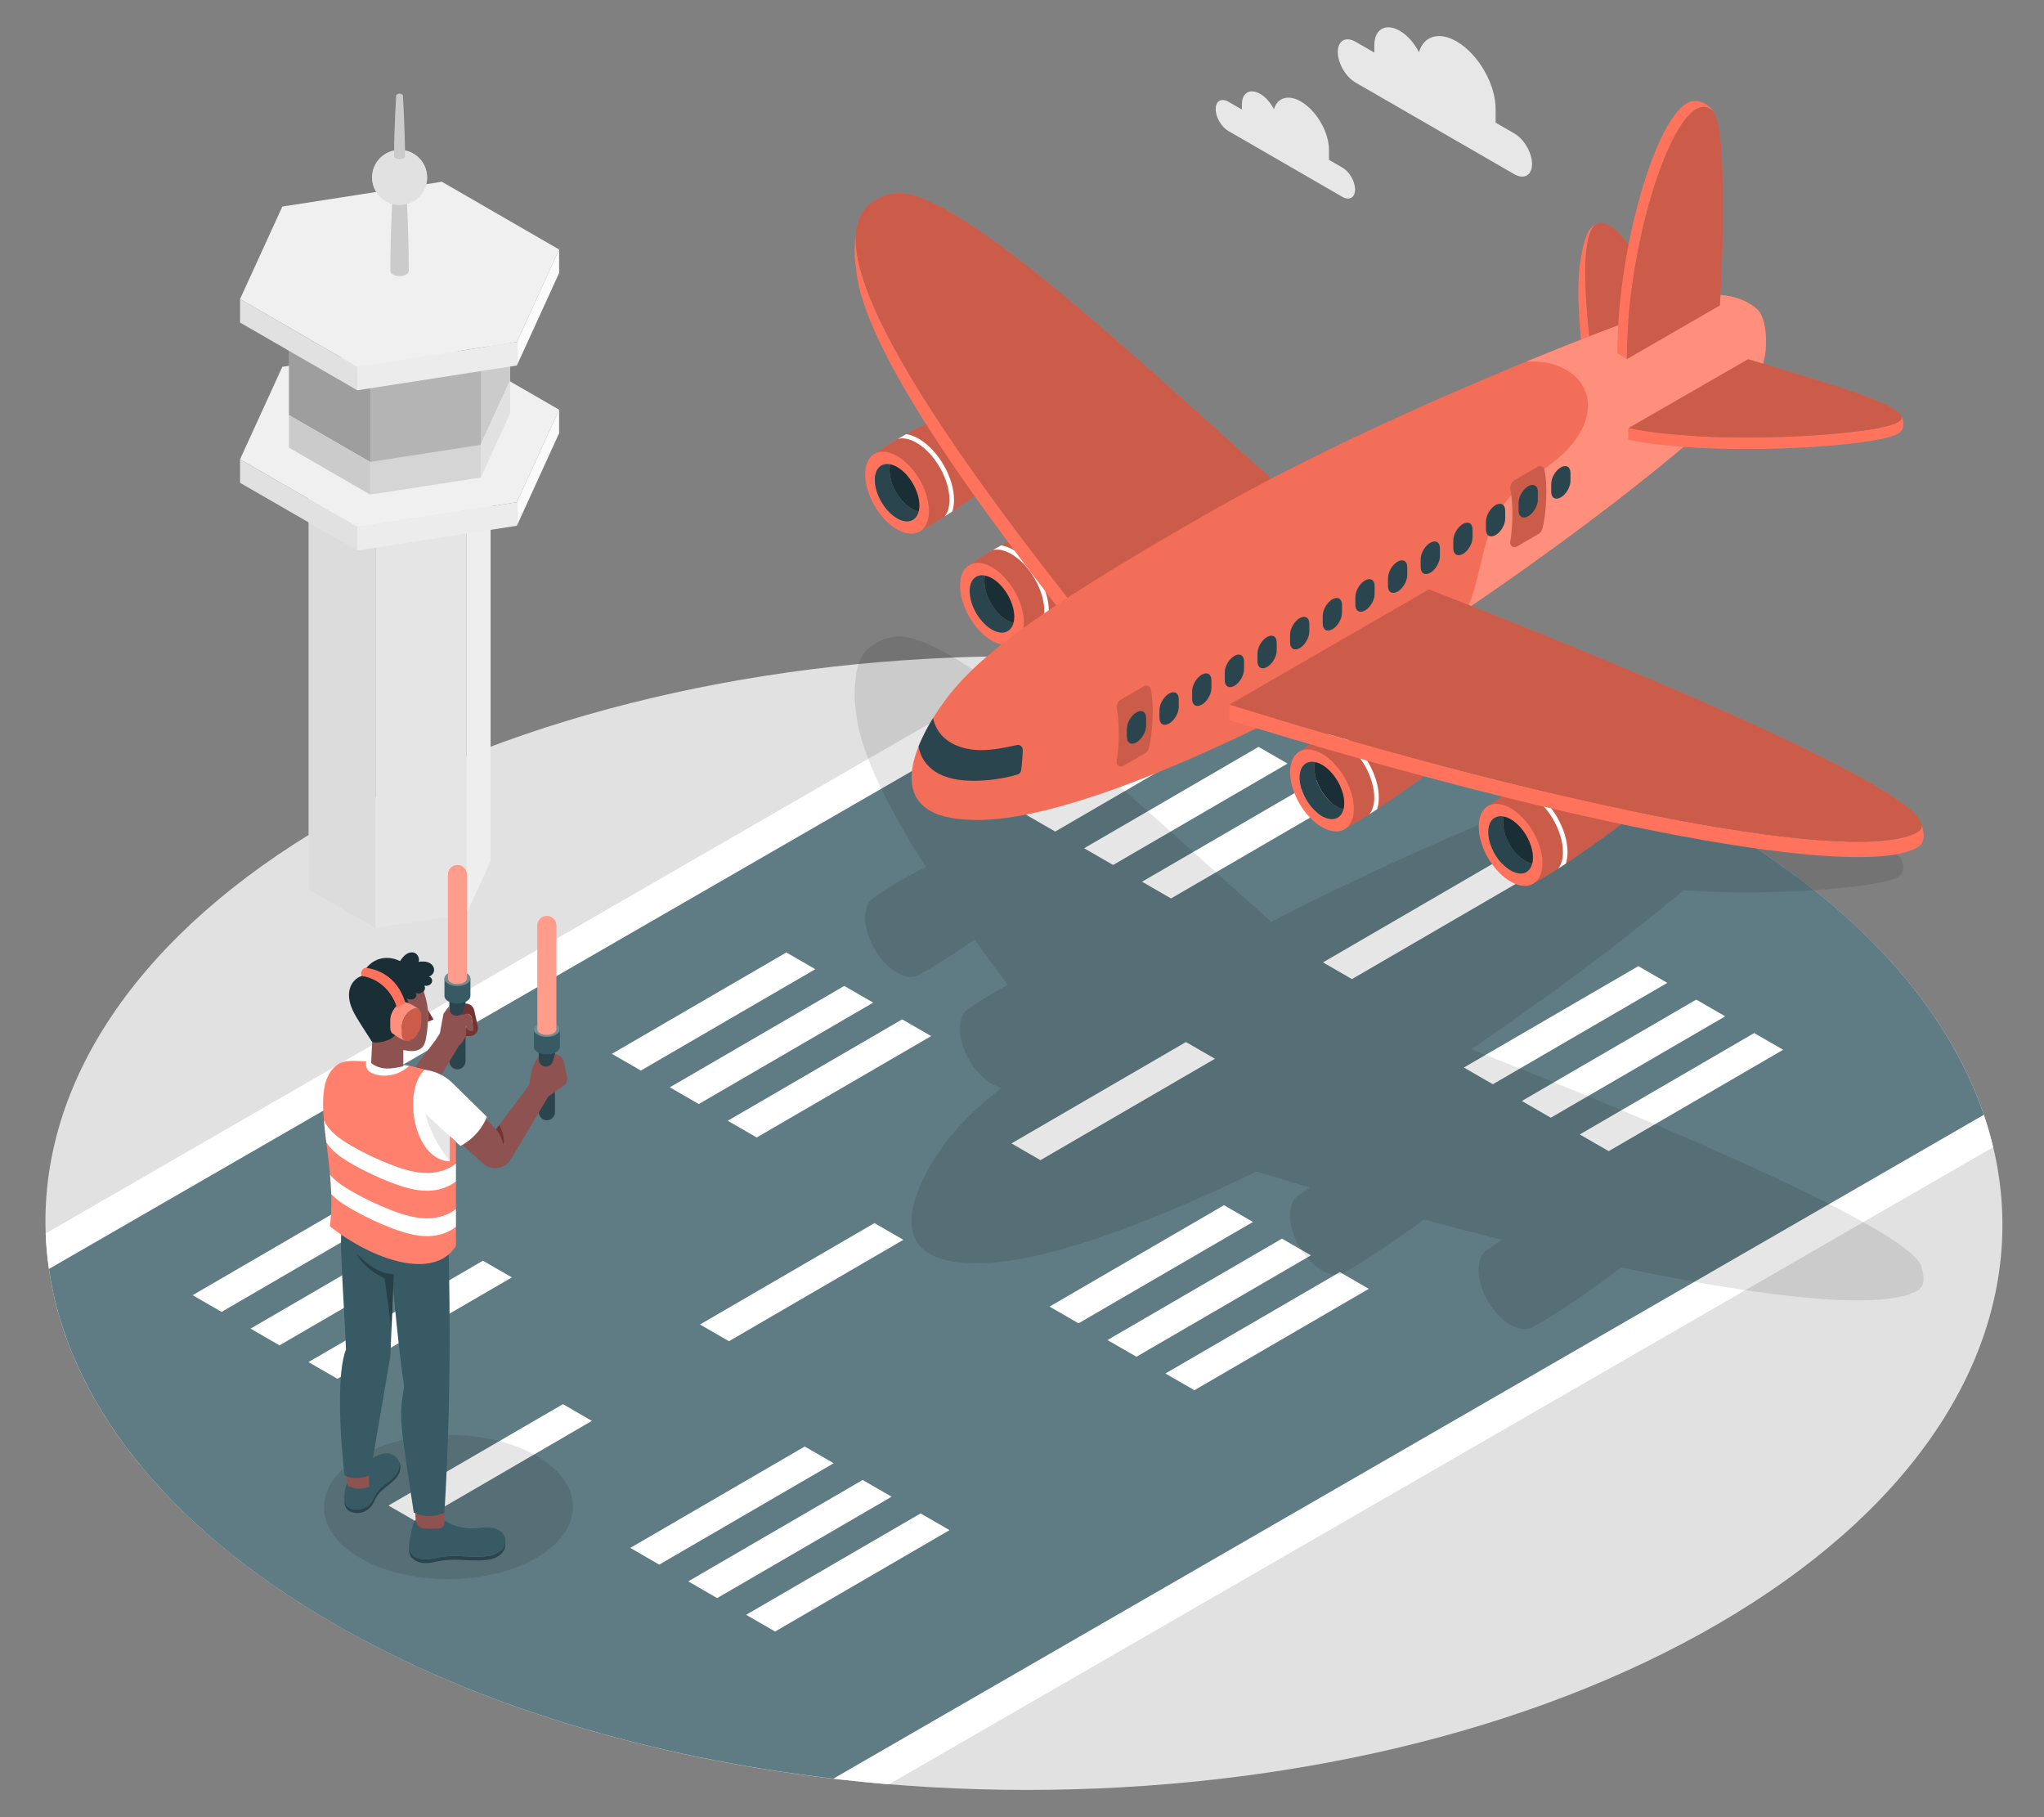 <?xml version="1.0" encoding="UTF-8"?>
<svg id="Layer_2" data-name="Layer 2" xmlns="http://www.w3.org/2000/svg" viewBox="0 0 540 480">
  <rect x="0" y="0" width="540" height="480" fill="#808080" stroke="none"/>
  <defs>
    <style>
      .cls-1 {
        fill: #ff735d;
      }

      .cls-1, .cls-2, .cls-3, .cls-4, .cls-5, .cls-6, .cls-7, .cls-8, .cls-9, .cls-10, .cls-11, .cls-12, .cls-13, .cls-14, .cls-15, .cls-16, .cls-17, .cls-18, .cls-19, .cls-20, .cls-21 {
        stroke-width: 0px;
      }

      .cls-2 {
        fill: #375a64;
      }

      .cls-3 {
        fill: #e1e1e1;
      }

      .cls-4 {
        fill: #ececec;
      }

      .cls-5, .cls-22 {
        opacity: .05;
      }

      .cls-7 {
        fill: #2b454e;
      }

      .cls-8, .cls-21 {
        opacity: .3;
      }

      .cls-9 {
        fill: #f0f0f0;
      }

      .cls-10 {
        fill: none;
      }

      .cls-11, .cls-19 {
        opacity: .2;
      }

      .cls-12 {
        fill: #1a2e35;
      }

      .cls-13 {
        fill: #8e5251;
      }

      .cls-14 {
        fill: #e7e7e7;
      }

      .cls-15, .cls-18, .cls-19, .cls-21 {
        fill: #fff;
      }

      .cls-16 {
        fill: #fafafa;
      }

      .cls-17 {
        fill: #753433;
      }

      .cls-18, .cls-20 {
        opacity: .1;
      }
    </style>
  </defs>
  <g id="Layer_2-2" data-name="Layer 2">
    <g>
      <g>
        <g>
          <path class="cls-3" d="m452.69,217.19c-101.28-58.47-264.94-58.47-365.56,0-100.63,58.48-100.09,153.28,1.19,211.75,101.28,58.48,264.95,58.48,365.58,0,100.62-58.47,100.09-153.28-1.2-211.75Z"/>
          <g>
            <path class="cls-15" d="m276.31,173.38L12.07,325.82c.12,3.13.42,6.25.87,9.37l279.54-161.27c-5.38-.27-10.78-.46-16.18-.54Z"/>
            <path class="cls-15" d="m220.16,469.82c4.88.57,9.77,1.08,14.69,1.49l291.7-168.28c-.68-2.86-1.5-5.7-2.47-8.54l-303.93,175.34Z"/>
            <path class="cls-2" d="m452.69,217.19c-44.81-25.87-101.83-40.28-160.2-43.26L12.94,335.19c4.96,34.18,30.08,67.6,75.37,93.74,37.51,21.66,83.59,35.26,131.85,40.88l303.93-175.34c-9.62-28.32-33.41-55.36-71.4-77.29Z"/>
          </g>
          <path class="cls-19" d="m452.69,217.19c-48.94-28.26-112.45-42.86-176.38-43.8L12.07,325.82c1.39,37.4,26.81,74.58,76.23,103.12,41.31,23.85,92.99,37.97,146.54,42.36l291.7-168.28c-7.46-31.39-32.08-61.7-73.87-85.83Z"/>
          <g>
            <polygon class="cls-15" points="324.85 192.86 278.77 219.65 271.11 215.23 317.2 188.45 324.85 192.86"/>
            <polygon class="cls-15" points="340.15 201.7 294.07 228.48 286.42 224.06 332.5 197.28 340.15 201.7"/>
            <polygon class="cls-15" points="355.46 210.54 309.37 237.32 301.72 232.9 347.81 206.12 355.46 210.54"/>
            <polygon class="cls-15" points="455.78 268.46 409.7 295.24 402.05 290.82 448.13 264.04 455.78 268.46"/>
            <polygon class="cls-15" points="471.09 277.29 425 304.07 417.35 299.66 463.43 272.88 471.09 277.29"/>
            <polygon class="cls-15" points="440.48 259.62 394.39 286.4 386.74 281.98 432.83 255.2 440.48 259.62"/>
          </g>
          <g>
            <polygon class="cls-15" points="215.39 256.01 169.3 282.79 161.65 278.37 207.74 251.59 215.39 256.01"/>
            <polygon class="cls-15" points="230.69 264.84 184.61 291.63 176.96 287.21 223.04 260.43 230.69 264.84"/>
            <polygon class="cls-15" points="246 273.68 199.91 300.46 192.26 296.04 238.34 269.26 246 273.68"/>
            <polygon class="cls-15" points="346.32 331.6 300.24 358.38 292.58 353.97 338.67 327.18 346.32 331.6"/>
            <polygon class="cls-15" points="361.62 340.44 315.54 367.22 307.89 362.8 353.97 336.02 361.62 340.44"/>
            <polygon class="cls-15" points="331.02 322.77 284.93 349.55 277.28 345.13 323.36 318.35 331.02 322.77"/>
          </g>
          <g>
            <polygon class="cls-15" points="104.62 319.75 58.54 346.53 50.88 342.12 96.97 315.33 104.62 319.75"/>
            <polygon class="cls-15" points="119.93 328.59 73.84 355.37 66.19 350.95 112.27 324.17 119.93 328.59"/>
            <polygon class="cls-15" points="135.23 337.42 89.14 364.2 81.49 359.79 127.58 333.01 135.23 337.42"/>
            <polygon class="cls-15" points="235.55 395.35 189.47 422.13 181.82 417.71 227.9 390.93 235.55 395.35"/>
            <polygon class="cls-15" points="250.86 404.18 204.77 430.96 197.12 426.54 243.21 399.76 250.86 404.18"/>
            <polygon class="cls-15" points="220.25 386.51 174.16 413.29 166.51 408.87 212.6 382.09 220.25 386.51"/>
          </g>
          <g>
            <polygon class="cls-15" points="403.26 231.84 357.17 258.62 349.52 254.21 395.61 227.43 399.43 229.63 403.26 231.84"/>
            <polygon class="cls-15" points="320.97 279.67 274.87 306.45 267.22 302.03 313.31 275.25 317.14 277.46 320.97 279.67"/>
            <polygon class="cls-15" points="238.66 327.49 192.58 354.28 184.93 349.86 231.01 323.08 234.84 325.29 238.66 327.49"/>
            <polygon class="cls-15" points="156.37 375.32 110.29 402.1 102.63 397.68 148.72 370.9 152.54 373.11 156.37 375.32"/>
          </g>
        </g>
        <path class="cls-20" d="m95.3,384.6c-12.88,7.44-12.95,19.5-.15,26.94,12.8,7.44,33.62,7.44,46.5,0,12.88-7.44,12.95-19.5.15-26.94-12.8-7.44-33.62-7.44-46.5,0Z"/>
        <path class="cls-20" d="m507.64,334.67h0c-2.84-10.91-87.95-45.32-118.98-57.54.52-.35,1.04-.71,1.57-1.06.04-.03.08-.06.12-.08,1.7-1.16,3.44-2.36,5.21-3.59.07-.05.14-.1.21-.14,1.75-1.22,3.52-2.46,5.32-3.73.08-.05.15-.11.23-.16,1.78-1.26,3.58-2.54,5.39-3.84.1-.07.2-.14.29-.21,1.79-1.29,3.6-2.6,5.4-3.92.11-.08.21-.16.32-.23.9-.66,1.8-1.32,2.69-1.98.05-.04.1-.08.15-.11.85-.63,1.69-1.26,2.54-1.89.11-.08.22-.16.33-.25.88-.66,1.75-1.31,2.63-1.97.1-.08.2-.15.3-.23.82-.62,1.63-1.23,2.44-1.85.09-.07.18-.14.27-.21.86-.65,1.71-1.3,2.55-1.96.14-.11.27-.21.41-.32.8-.61,1.59-1.23,2.37-1.84.06-.05.13-.1.19-.15.83-.65,1.65-1.29,2.47-1.93.16-.12.31-.24.46-.37.78-.62,1.56-1.24,2.33-1.85.03-.03.07-.06.1-.08.79-.63,1.58-1.27,2.36-1.89.16-.13.32-.26.48-.39,1.55-1.25,3.06-2.5,4.54-3.72.16-.13.32-.27.48-.4.66-.55,1.31-1.09,1.94-1.63,22.13,1.61,51.15-.51,56.56-3.42.31-.17.52-.34.69-.52h.01c1.02-.99,1.2-2.56.15-4.46,0,0,0,0,0-.01,0,0,0,0,0,0h0c-2.16-3.58-20.71-8.84-36.39-13.57,1.49-4.81.8-12.03-1.35-14.18-2.01-2.01-5.63-3.67-9.89-3.96-6.31,1.21-12.29,3.53-15.9,1.51-3.34-1.87-4.36-7.72-8.4-14.86-2.88-3.72-5.76-6.24-7.98-5.62-2.74.74-3.84,4.31-4.69,9.74h0c-.99,5.3-.57,13.76.1,21.01-4.52,1.77-9.36,3.72-14.44,5.8,0,0,0,0,0,0-20.64,8.48-45.13,19.33-67.37,30.92-37.26-33.25-85.14-78.47-100.08-75.28-5.25,1.12-8.23,3.95-9.27,8.21v-.02c-.02.05-.02.1-.03.16-.12.51-.22,1.03-.28,1.57-.73,4.6-.35,8.07.03,10.52,0,0,0,.01,0,.02,1.07,9.74,7.82,23.67,18.39,40.35-2.54,1.25-5.04,2.57-7.38,3.93-.01,0-.03.02-.04.02,0,0,0,0,0,0-2.2,1.28-4.26,2.59-6.09,3.91h0c-1.56.86-2.53,2.74-2.54,5.44-.02,5.34,3.74,11.85,8.39,14.54,2.63,1.52,4.98,1.48,6.53.21h0c2.51-1.38,5.25-3.07,8.07-4.92,0,0,0,0,.01,0,0,0,0,0,0,0,1.95-1.29,3.94-2.65,5.91-4.04,2.78,3.92,5.7,7.94,8.76,12.05-1.35.71-2.67,1.44-3.95,2.18-.01,0-.03.02-.04.02,0,0,0,0,0,0-2.2,1.28-4.26,2.59-6.09,3.91h0c-1.56.86-2.53,2.74-2.54,5.44-.02,5.34,3.74,11.85,8.39,14.54.89.52,1.76.85,2.57,1.02-8.28,6.55-12.77,11.6-16.25,16.63-.62.9-1.24,1.85-1.84,2.82h0s0,0,0,0c-.73,1.18-1.43,2.4-2.07,3.65,0,0,0,.01,0,.02-.64,1.25-1.23,2.51-1.74,3.78,0,0,0,0,0,0h0c-3.85,9.63-2.95,19.24,14.44,19.45,18.44.56,49.21-11.82,74.84-24.2,4.76,1.45,9.48,2.86,14.15,4.22-.97.63-1.9,1.26-2.77,1.89h0c-1.56.86-2.53,2.74-2.54,5.44-.01,5.34,3.74,11.85,8.39,14.54,2.63,1.52,4.98,1.48,6.53.21h0c2.51-1.38,5.25-3.07,8.07-4.93,0,0,0,0,.01,0,0,0,0,0,0,0,4.12-2.71,8.41-5.77,12.36-8.7,7.08,1.9,14,3.69,20.71,5.36-1.3.81-2.54,1.64-3.69,2.47h0c-1.56.86-2.53,2.74-2.54,5.44-.02,5.34,3.74,11.85,8.39,14.54,2.63,1.52,4.98,1.48,6.53.21h0c2.51-1.38,5.26-3.07,8.08-4.93,0,0,0,0,0,0h0c4.95-3.26,10.13-7.01,14.68-10.44,40.42,8.56,69.44,11.22,78.24,6.15.27-.16.48-.33.65-.51h0c1.16-1.07,1.28-3.06.4-5.72Z"/>
        <g>
          <g>
            <polygon class="cls-14" points="81.52 234.93 81.52 119.57 99.2 129.78 99.2 245.13 81.52 234.93"/>
            <polygon class="cls-9" points="123.24 126.04 123.24 241.4 99.2 245.13 99.2 129.78 123.24 126.04"/>
            <polygon class="cls-16" points="129.61 112.1 129.61 227.46 123.24 241.4 123.24 126.04 129.61 112.1"/>
          </g>
          <g class="cls-22">
            <polygon class="cls-6" points="81.52 234.93 81.52 119.57 99.2 129.78 99.2 245.13 81.52 234.93"/>
            <polygon class="cls-6" points="123.24 126.04 123.24 241.4 99.2 245.13 99.2 129.78 123.24 126.04"/>
            <polygon class="cls-6" points="129.61 112.1 129.61 227.46 123.24 241.4 123.24 126.04 129.61 112.1"/>
          </g>
          <g>
            <polygon class="cls-9" points="147.71 108.22 136.55 132.66 94.4 139.2 63.42 121.32 74.59 96.89 116.73 90.34 147.71 108.22"/>
            <polygon class="cls-3" points="63.42 127.53 63.42 121.32 94.4 139.2 94.4 145.41 63.42 127.53"/>
            <polygon class="cls-4" points="136.55 132.66 136.55 138.87 94.4 145.41 94.4 139.2 136.55 132.66"/>
            <polygon class="cls-16" points="147.71 108.22 147.71 114.43 136.55 138.87 136.55 132.66 147.71 108.22"/>
          </g>
          <polygon class="cls-3" points="97.82 100.18 76.34 87.78 76.34 109.65 97.82 122.05 97.82 100.18"/>
          <polygon class="cls-3" points="127.05 95.64 97.82 100.18 97.82 122.04 127.05 117.5 127.05 95.64"/>
          <polygon class="cls-3" points="134.79 78.7 127.05 95.64 127.05 117.36 134.79 100.42 134.79 78.7"/>
          <polygon class="cls-8" points="97.82 100.18 76.34 87.78 76.34 109.65 97.82 122.05 97.82 100.18"/>
          <polygon class="cls-3" points="76.34 109.65 76.34 118.24 97.82 130.65 97.82 122.05 76.34 109.65"/>
          <polygon class="cls-4" points="97.82 122.04 97.82 130.65 127.05 126.11 127.05 117.5 97.82 122.04"/>
          <polygon class="cls-11" points="127.05 95.64 97.82 100.18 97.82 122.04 127.05 117.5 127.05 95.64"/>
          <polygon class="cls-20" points="134.79 78.7 127.05 95.64 127.05 117.36 134.79 100.42 134.79 78.7"/>
          <polygon class="cls-16" points="127.05 117.36 127.05 126.11 134.79 109.17 134.79 100.42 127.05 117.36"/>
          <polygon class="cls-20" points="76.34 109.65 76.34 118.24 97.82 130.65 97.82 122.05 76.34 109.65"/>
          <polygon class="cls-20" points="97.82 122.04 97.82 130.65 127.05 126.11 127.05 117.5 97.82 122.04"/>
          <polygon class="cls-20" points="127.05 117.36 127.05 126.11 134.79 109.17 134.79 100.42 127.05 117.36"/>
          <g>
            <polygon class="cls-9" points="147.71 65.9 136.55 90.33 94.4 96.88 63.42 78.99 74.59 54.56 116.73 48.01 147.71 65.9"/>
            <polygon class="cls-3" points="63.42 85.2 63.42 78.99 94.4 96.88 94.4 103.09 63.42 85.2"/>
            <polygon class="cls-4" points="136.55 90.33 136.55 96.54 94.4 103.09 94.4 96.88 136.55 90.33"/>
            <polygon class="cls-16" points="147.71 65.9 147.71 72.11 136.55 96.54 136.55 90.33 147.71 65.9"/>
          </g>
          <g>
            <path class="cls-3" d="m108,71.52c0-11.73-.95-26.97-.95-26.97h0c0-.22-.15-.44-.44-.61-.58-.34-1.53-.34-2.11,0-.29.17-.43.39-.43.61,0,0-.95,15.24-.95,26.97,0,.36.24.72.72,1,.95.55,2.5.55,3.44,0,.47-.28.71-.64.71-1Z"/>
            <path class="cls-20" d="m108,71.52c0-11.73-.95-26.97-.95-26.97h0c0-.22-.15-.44-.44-.61-.58-.34-1.53-.34-2.11,0-.29.17-.43.39-.43.61,0,0-.95,15.24-.95,26.97,0,.36.24.72.72,1,.95.55,2.5.55,3.44,0,.47-.28.71-.64.71-1Z"/>
            <path class="cls-3" d="m112.83,46.87c0,4.01-3.25,7.26-7.26,7.26s-7.26-3.25-7.26-7.26,3.25-7.26,7.26-7.26,7.26,3.25,7.26,7.26Z"/>
            <path class="cls-3" d="m112.83,46.87c0,4.01-3.25,7.26-7.26,7.26s-7.26-3.25-7.26-7.26,3.25-7.26,7.26-7.26,7.26,3.25,7.26,7.26Z"/>
            <g>
              <path class="cls-3" d="m107,41.21c0-6.94-.56-15.95-.56-15.95h0c0-.13-.09-.26-.26-.36-.35-.2-.9-.2-1.25,0-.17.1-.26.23-.26.36,0,0-.56,9.01-.56,15.95,0,.21.14.43.43.59.56.33,1.48.33,2.04,0,.28-.16.42-.38.42-.59Z"/>
              <path class="cls-20" d="m107,41.21c0-6.94-.56-15.95-.56-15.95h0c0-.13-.09-.26-.26-.36-.35-.2-.9-.2-1.25,0-.17.1-.26.23-.26.36,0,0-.56,9.01-.56,15.95,0,.21.14.43.43.59.56.33,1.48.33,2.04,0,.28-.16.42-.38.42-.59Z"/>
            </g>
          </g>
        </g>
        <g>
          <path class="cls-14" d="m384.82,10.94c-4.71-2.72-8.69-1.39-9.95,2.84-1.22-2.37-3.04-4.48-5.09-5.66-3.69-2.13-6.69-.42-6.7,3.82v1.95s-4.96-2.86-4.96-2.86c-2.58-1.49-4.68-.29-4.69,2.68,0,2.97,2.08,6.58,4.66,8.08l41.96,24.22c2.58,1.49,4.69.3,4.7-2.67,0-2.97-2.08-6.59-4.67-8.08l-4.95-2.86v-3.58c.03-6.57-4.59-14.57-10.3-17.87Z"/>
          <path class="cls-14" d="m343.7,26.81c-3.38-1.95-6.24-1-7.14,2.04-.88-1.7-2.18-3.22-3.65-4.06-2.65-1.53-4.8-.3-4.81,2.74v1.4s-3.56-2.05-3.56-2.05c-1.86-1.07-3.36-.21-3.37,1.92,0,2.13,1.49,4.73,3.35,5.8l30.11,17.39c1.86,1.07,3.37.21,3.37-1.92,0-2.13-1.49-4.73-3.35-5.8l-3.55-2.05v-2.57c.02-4.71-3.29-10.45-7.4-12.82Z"/>
        </g>
        <g>
          <g>
            <path class="cls-7" d="m120.85,282.46h0c-1.18,0-2.14-.96-2.14-2.14v-16.96h4.29v16.96c0,1.18-.96,2.14-2.14,2.14Z"/>
            <g>
              <path class="cls-2" d="m117.42,258.46v4.62h0c0,.51.33,1.02,1,1.41,1.34.78,3.51.78,4.85,0,.67-.39,1.01-.9,1.01-1.41v-4.62h-6.86Z"/>
              <path class="cls-2" d="m118.43,257.06c-1.34.78-1.35,2.03-.02,2.81,1.34.78,3.51.78,4.85,0,1.34-.78,1.35-2.03.02-2.81-1.34-.78-3.51-.78-4.85,0Z"/>
              <path class="cls-21" d="m118.43,257.06c-1.34.78-1.35,2.03-.02,2.81,1.34.78,3.51.78,4.85,0,1.34-.78,1.35-2.03.02-2.81-1.34-.78-3.51-.78-4.85,0Z"/>
            </g>
            <path class="cls-1" d="m120.85,228.5c-1.39,0-2.51,1.12-2.51,2.51v27.45h0c0,.37.24.74.73,1.03.98.57,2.57.57,3.55,0,.49-.28.74-.66.74-1.03h0v-27.45c0-1.39-1.12-2.51-2.51-2.51Z"/>
            <path class="cls-21" d="m120.85,228.5c-1.39,0-2.51,1.12-2.51,2.51v27.45h0c0,.37.24.74.73,1.03.98.57,2.57.57,3.55,0,.49-.28.74-.66.74-1.03h0v-27.45c0-1.39-1.12-2.51-2.51-2.51Z"/>
          </g>
          <g>
            <path class="cls-17" d="m109.38,288.96s-.53-2.6-1.97-4.09l.88-1.17c.67,1.23,1.61,3.63,1.08,5.27Z"/>
            <path class="cls-17" d="m126.23,271.06l-.94-4.16c-.24-1.07-1.19-1.83-2.29-1.83h0l-.6,1.91c-.18.58-.62,1.01-1.17,1.2l1.89-.34c.73-.13,1.42.37,1.52,1.1l.46,3.26c-1.02.2-1.61.17-2.04-1.42.08,1.5.18,2.29-.06,2.89h1.14c.44,0,.87-.14,1.24-.39h0c.71-.5,1.05-1.38.86-2.23Z"/>
            <path class="cls-13" d="m123.06,270.79c.43,1.59,1.02,1.61,2.04,1.42l-.46-3.26c-.1-.73-.8-1.23-1.52-1.1l-1.89.34c-.2.07-.41.11-.63.11-1.04,0-1.89-.84-1.89-1.89v-.73l-1.55,2.08-.96,5.21-1.1,1.71-7.68,10.19-3.21-3.34-6.41,6.81,6.32,5.61c2.21,1.97,5.67,1.43,7.19-1.11l9.92-16.62c.8-.66,1.4-1.51,1.75-2.49l.02-.05c.25-.6.15-1.4.06-2.89Z"/>
          </g>
          <g>
            <path class="cls-7" d="m144.47,295.91h0c-1.18,0-2.14-.96-2.14-2.14v-16.96h4.29v16.96c0,1.18-.96,2.14-2.14,2.14Z"/>
            <g>
              <path class="cls-2" d="m141.04,271.91v4.62h0c0,.51.33,1.02,1,1.41,1.34.78,3.51.78,4.85,0,.67-.39,1.01-.9,1.01-1.41v-4.62h-6.86Z"/>
              <path class="cls-2" d="m142.05,270.5c-1.34.78-1.35,2.03-.02,2.81,1.34.78,3.51.78,4.85,0,1.34-.78,1.35-2.03.02-2.81-1.34-.78-3.51-.78-4.85,0Z"/>
              <path class="cls-21" d="m142.05,270.5c-1.34.78-1.35,2.03-.02,2.81,1.34.78,3.51.78,4.85,0,1.34-.78,1.35-2.03.02-2.81-1.34-.78-3.51-.78-4.85,0Z"/>
            </g>
            <path class="cls-1" d="m144.47,241.95c-1.39,0-2.51,1.12-2.51,2.51v27.45h0c0,.37.24.74.73,1.03.98.57,2.57.57,3.55,0,.49-.28.74-.66.74-1.03h0v-27.45c0-1.39-1.12-2.51-2.51-2.51Z"/>
            <path class="cls-21" d="m144.47,241.95c-1.39,0-2.51,1.12-2.51,2.51v27.45h0c0,.37.24.74.73,1.03.98.57,2.57.57,3.55,0,.49-.28.74-.66.74-1.03h0v-27.45c0-1.39-1.12-2.51-2.51-2.51Z"/>
          </g>
          <g>
            <g>
              <g>
                <path class="cls-7" d="m108.21,409.44c.47,1.47,2.08,2.32,3.63,2.44,1.54.12,3.06-.31,4.59-.59,3.41-.62,6.69,0,10.09-.09,1.11-.03,2.24-.08,3.32-.36,1.08-.28,2.12-.82,2.84-1.67.42-.5.71-1.13.82-1.78.17.97-.18,2.01-.82,2.77-.72.85-1.76,1.39-2.84,1.67-1.08.28-2.2.33-3.32.36-3.4.08-6.68-.53-10.09.09-1.52.28-3.04.71-4.59.59-1.54-.12-3.16-.97-3.63-2.44-.16-.51-.17-1.04-.12-1.57.02.19.06.39.12.57Z"/>
                <path class="cls-2" d="m108.29,406.62c.21-1.03.42-2.06.63-3.1.11-.55.23-1.11.52-1.58.3-.47.82-.84,1.38-.79,1.87-.25,4.49-.92,6.04.14,2.43,1.67,5.4,2.53,8.34,2.42,1.54-.06,3.08-.37,4.61-.19,1.53.19,3.12,1.04,3.58,2.51.13.44.15.9.08,1.34-.1.65-.39,1.27-.82,1.78-.72.85-1.76,1.39-2.84,1.67-1.08.28-2.2.33-3.32.36-3.4.08-6.68-.53-10.09.09-1.52.28-3.04.71-4.59.59-1.54-.12-3.16-.97-3.63-2.44-.06-.19-.1-.38-.12-.57-.09-.74.06-1.51.21-2.25Z"/>
              </g>
              <path class="cls-13" d="m117.31,398.07l.13,4.03c.03.86-.63,1.59-1.48,1.65-1.38.09-2.73.09-4.06-.04-1.13-.11-2.02-1.02-2.08-2.16l-.16-2.98,7.65-.5Z"/>
            </g>
            <g>
              <g>
                <path class="cls-7" d="m90.99,395.92c.04.6.18,1.19.54,1.67.45.6,1.17.93,1.9,1.07,1.77.33,3.7-.46,4.72-1.94.51-.73.8-1.6,1.28-2.35.67-1.04,1.67-1.82,2.65-2.57.98-.75,1.99-1.52,2.67-2.56.66-1,.96-2.31.51-3.41.09.13.18.28.25.43.53,1.16.22,2.57-.48,3.63-.7,1.07-1.72,1.86-2.72,2.64-1,.78-2.02,1.58-2.7,2.65-.49.78-.78,1.67-1.3,2.42-1.04,1.53-3.01,2.35-4.82,2-.75-.14-1.49-.49-1.94-1.1-.48-.65-.58-1.51-.56-2.32,0-.09,0-.17.01-.26Z"/>
                <path class="cls-2" d="m92.21,390.86c1.23-2.15,3.75-3.71,5.7-5.23,1.11-.86,2.38-1.6,3.78-1.72,1.4-.12,2.93.53,3.52,1.8.02.04.03.08.04.11.45,1.1.15,2.41-.51,3.41-.68,1.03-1.69,1.8-2.67,2.56-.98.75-1.98,1.53-2.65,2.57-.48.75-.77,1.62-1.28,2.35-1.02,1.48-2.95,2.28-4.72,1.94-.73-.14-1.46-.47-1.9-1.07-.35-.48-.5-1.07-.54-1.67-.01-.19-.02-.39-.01-.58.03-1.56.46-3.12,1.24-4.48Z"/>
              </g>
              <path class="cls-13" d="m97.53,389v3.66c-3.34,1.4-5.7-.25-5.7-.25l-.34-3.3,6.05-.11Z"/>
            </g>
            <path class="cls-2" d="m90.52,322.51c-1.1,3.3.25,18.96.89,33.99-2.38,5.68-1.74,21.8-.37,33.25,0,0,2.38,1.47,6.69,0l5.4-31.6.75-17.86s1.36,15.85,2.91,26.02c-1.47,7.79-1.1,9.25,2.52,33.2,0,0,3.71,2.16,8.11,0,2.05-33.65,1.29-64.31.91-75.34l-27.82-1.65Z"/>
            <path class="cls-8" d="m103.43,351.16l.61-14.57c-3.77,0-7.26-2.81-9.92-5.48,2.55,4.55,7.5,6.56,7.5,6.56l1.8,13.49Z"/>
          </g>
          <path class="cls-15" d="m118.91,296.52v28.53c-16.8,7.04-27.69.68-29.16-2.63.77-11.61-1.97-25.2-1.76-30.97.21-5.77.92-12.27,9.87-10.97l9.52.93,4.83,1.17,6.71,13.94Z"/>
          <path class="cls-20" d="m118.91,300.2l-6.88-7.57c1.62,8.28,6.88,14.15,6.88,14.15v-6.58Z"/>
          <g>
            <g>
              <path class="cls-13" d="m144.84,289.66l-9.92,16.62c-1.52,2.54-4.98,3.08-7.19,1.11l-6.32-5.61,6.41-6.81,3.21,3.34,7.68-10.19,1.1-1.71.57-3.11c.25-1.38.82-2.68,1.66-3.8l.28-.37v.73c0,1.04.84,1.89,1.89,1.89h0c.82,0,1.55-.53,1.8-1.32l.6-1.91h0c1.1,0,2.05.76,2.29,1.83l.91,4.02c.21.93-.16,1.89-.94,2.44l-4.03,2.85Z"/>
              <path class="cls-17" d="m133,302.41s-.53-2.6-1.97-4.09l.88-1.17c.67,1.23,1.61,3.63,1.08,5.27Z"/>
            </g>
            <path class="cls-15" d="m128.62,295l-9.02-8.87c-2.01-1.98-4.62-3.23-7.42-3.56l-.16-.02c-3.82,8.37,1.23,12.45,1.23,12.45l8.39,7.71c5.34-2.83,6.98-7.71,6.98-7.71Z"/>
          </g>
          <g>
            <path class="cls-12" d="m111.93,261.82c.63-.57.2-1.49.2-1.49.45.16,1.01.05,1.42-.2.41-.25.67-.74.62-1.21s-.44-.91-.92-.96c.44-.07.81-.38,1.08-.74.27-.36.4-.82.34-1.26-.1-.83-.8-1.49-1.59-1.77s-1.65-.23-2.48-.13c.31-.85-.21-2-1.04-2.35-.74-.31-1.62-.09-2.28.37-.66.46-1.14,1.12-1.61,1.78-1.84-.92-4.04-1.14-5.94-.38-1.91.77-3.46,2.38-4.14,4.31-1.5.43-2.72,1.78-3.15,3.29-.44,1.5-.24,3.13.27,4.61.51,1.48,1.33,2.83,2.16,4.16.39.63.79,1.26,1.19,1.89.5.79,1.78,2.75,2.28,3.54,2.17,1.11,4.96.84,7.04-.43,2.08-1.28,3.56-3.37,4.52-5.61.96-2.24,1.59-5.01,2.05-7.4Z"/>
            <path class="cls-17" d="m113.02,266.71l1.5,2.61-1.49.55c.05-1.05.04-2.11-.02-3.16Z"/>
            <path class="cls-13" d="m113.02,266.71c-.09-1.64-.64-3.46-1.09-4.89,0,0-1.02.98-2.1.44.27.35.22.87-.04,1.22-.27.35-.71.52-1.15.54-.44.01-.8-.1-1.2-.28.54,1.1.76,2.36.64,3.59-.4,2.72-2.04,4.8-3.61,6.02-.01,0-.02.01-.03.02-.39.43-.89.84-1.54,1.19-1.77.76-3.21.95-4.58.72l-.27,5.51c2.55,1.96,5.24,1.62,8.5.86v-4.28c.89.17,1.8.33,2.7.26.9-.07,1.82-.41,2.41-1.11.52-.61.72-1.43.87-2.21.28-1.46.45-2.93.52-4.42.05-1.05.04-2.11-.02-3.16Z"/>
          </g>
          <g>
            <path class="cls-1" d="m118.91,300.2v6.58c-9.54-.15-12.75-18.46-6.73-24.21,0,0-1.63-.48-4.05-1.04-2.27,2.15-5.66,3.12-8.7,2.34-.72-.19-1.43-.47-2-.94-.57-.48-.98-1.7-.69-2.56-3.04-.13-5.71-.39-7.37.71-8.89,5.91.14,25.6-2.23,42.84,11.6,9.08,27.6,14.37,33.31,5.17v-27.47l-1.53-1.41Z"/>
            <path class="cls-18" d="m118.91,300.2v6.58c-9.54-.15-12.75-18.46-6.73-24.21,0,0-1.63-.48-4.05-1.04-2.27,2.15-5.66,3.12-8.7,2.34-.72-.19-1.43-.47-2-.94-.57-.48-.98-1.7-.69-2.56-3.04-.13-5.71-.39-7.37.71-8.89,5.91.14,25.6-2.23,42.84,11.6,9.08,27.6,14.37,33.31,5.17v-27.47l-1.53-1.41Z"/>
            <g>
              <path class="cls-15" d="m92.88,307.38c3.43,1.98,7.03,3.69,10.73,5.09,3.02,1.14,6.18,2.09,9.41,2.06,2.65-.03,5.36-.82,7.41-2.46v-4.7c-2.05,1.64-4.76,2.43-7.41,2.46-3.23.04-6.39-.91-9.41-2.06-3.71-1.4-7.3-3.1-10.73-5.09-1.88-1.09-3.74-2.28-5.25-3.84-.83-.86-1.54-1.84-2.06-2.91.16,1.86.39,3.81.64,5.83.42.64.89,1.24,1.42,1.78,1.51,1.57,3.37,2.76,5.25,3.84Z"/>
              <path class="cls-15" d="m103.62,319.75c-3.71-1.4-7.3-3.1-10.73-5.09-1.88-1.09-3.74-2.28-5.25-3.84-.15-.16-.3-.33-.45-.49.15,1.67.27,3.36.32,5.06.04.05.08.1.13.14,1.51,1.57,3.37,2.76,5.25,3.84,3.43,1.98,7.03,3.69,10.73,5.09,3.02,1.14,6.18,2.09,9.41,2.06,2.65-.03,5.36-.82,7.41-2.46v-4.7c-2.05,1.64-4.76,2.43-7.41,2.46-3.23.04-6.39-.91-9.41-2.06Z"/>
            </g>
          </g>
          <g>
            <path class="cls-1" d="m106.18,273.19v-2.07c-.01-1.62,1.13-3.58,2.54-4.39.75-.43,1.42-.44,1.88-.11h0c-1.33-1.22-3.26-1.83-3.26-1.83h0c-.45-.19-1.04-.14-1.69.23-1.41.81-2.55,2.78-2.54,4.39v2.07c0,.85.33,1.42.84,1.66h0c1.41,1.03,2.43,1.53,3.2,1.77h0c-.58-.21-.96-.81-.96-1.73Z"/>
            <path class="cls-19" d="m106.18,273.19v-2.07c-.01-1.62,1.13-3.58,2.54-4.39.75-.43,1.42-.44,1.88-.11h0c-1.33-1.22-3.26-1.83-3.26-1.83h0c-.45-.19-1.04-.14-1.69.23-1.41.81-2.55,2.78-2.54,4.39v2.07c0,.85.33,1.42.84,1.66h0c1.41,1.03,2.43,1.53,3.2,1.77h0c-.58-.21-.96-.81-.96-1.73Z"/>
            <path class="cls-1" d="m111.27,268.18c0-.75-.26-1.28-.67-1.57-.47-.33-1.14-.32-1.88.11-1.41.81-2.55,2.78-2.54,4.39v2.07c0,.92.39,1.51.97,1.71.44.15.99.09,1.59-.26,1.4-.81,2.54-2.77,2.53-4.39v-2.07Z"/>
            <path class="cls-11" d="m111.27,268.18c0-.75-.26-1.28-.67-1.57-.47-.33-1.14-.32-1.88.11-1.41.81-2.55,2.78-2.54,4.39v2.07c0,.92.39,1.51.97,1.71.44.15.99.09,1.59-.26,1.4-.81,2.54-2.77,2.53-4.39v-2.07Z"/>
            <path class="cls-1" d="m95.59,257.78c6.25,1.04,8.8,6.31,9.3,8.6.87-1.01,2.27-1.31,2.27-1.31-2.35-7.94-8.35-9.06-10.36-9.43-1.13-.14-1.73,1.6-1.22,2.14Z"/>
          </g>
        </g>
        <g>
          <g>
            <path class="cls-1" d="m421.19,98.78s-6.02-37.87,1.07-39.82c-2.74.74-3.84,4.31-4.69,9.74h0c-2.01,10.78,1.79,34.73,1.79,34.73l21.3-13.08s-.49-1.05-1.32-2.72l-18.17,11.16Z"/>
            <path class="cls-1" d="m421.19,98.78l18.17-11.16,3.13-1.92s-13.3-28.69-20.22-26.74c-7.09,1.95-1.07,39.82-1.07,39.82Z"/>
            <path class="cls-11" d="m421.19,98.78l18.17-11.16,3.13-1.92s-13.3-28.69-20.22-26.74c-7.09,1.95-1.07,39.82-1.07,39.82Z"/>
          </g>
          <g>
            <g>
              <path class="cls-1" d="m306.3,140.03c0-3.47-2.43-7.69-5.45-9.44-1.3-.75-2.5-.92-3.44-.58h0s-.04.01-.05.02c-1.16.39-27.57,9.31-41.17,19.21l12.39,20.19c14.31-7.86,36.31-26,36.31-26,.88-.61,1.42-1.77,1.43-3.39Z"/>
              <path class="cls-11" d="m306.3,140.03c0-3.47-2.43-7.69-5.45-9.44-1.3-.75-2.5-.92-3.44-.58h0s-.04.01-.05.02c-1.16.39-27.57,9.31-41.17,19.21l12.39,20.19c14.31-7.86,36.31-26,36.31-26,.88-.61,1.42-1.77,1.43-3.39Z"/>
              <path class="cls-15" d="m277.1,161.45c.02-5.93-4.17-13.19-9.33-16.17-1.12-.65-2.22-1.05-3.27-1.22-.76.42-1.5.83-2.23,1.26,1.39-.37,3.09-.03,4.89,1.01,4.83,2.79,8.75,9.57,8.73,15.12,0,1.84-.45,3.34-1.27,4.35.67-.43,1.35-.87,2.03-1.32.29-.9.45-1.91.45-3.03Z"/>
              <g>
                <path class="cls-10" d="m266.24,157.15c.53.92.96,1.9,1.25,2.88-.3-.98-.72-1.96-1.25-2.88Z"/>
                <path class="cls-10" d="m256.18,156.14h0c0-.47.04-.9.12-1.3-.08.4-.12.83-.12,1.3Z"/>
                <path class="cls-10" d="m266.24,157.15c-1.06-1.84-2.53-3.45-4.16-4.39,1.63.94,3.1,2.55,4.16,4.39Z"/>
                <path class="cls-10" d="m267.49,160.03c.3.98.46,1.97.45,2.9h0c0-.93-.16-1.92-.45-2.9Z"/>
                <path class="cls-1" d="m262.09,149.86c-4.65-2.69-8.43-.53-8.45,4.81-.02,5.34,3.74,11.85,8.39,14.54,4.65,2.68,8.43.52,8.45-4.81.02-5.34-3.74-11.85-8.39-14.54Zm5.86,13.07c-.01,3.73-2.65,5.24-5.9,3.36s-5.88-6.43-5.87-10.16h0c0-.47.04-.9.12-1.3.56-2.77,2.93-3.72,5.78-2.08,1.63.94,3.1,2.55,4.16,4.39.53.92.96,1.9,1.25,2.88.3.98.46,1.97.45,2.9h0Z"/>
                <g>
                  <path class="cls-7" d="m260.08,153.61h0c0-.47.04-.9.12-1.3.02-.09.05-.16.08-.25-2-.41-3.54.62-3.98,2.78-.08.4-.12.83-.12,1.3h0c-.01,3.73,2.61,8.28,5.87,10.16,2.75,1.59,5.06.74,5.71-1.81-.57-.12-1.18-.35-1.81-.72-3.25-1.88-5.88-6.43-5.87-10.16Z"/>
                  <path class="cls-12" d="m267.49,160.03c-.3-.98-.72-1.96-1.25-2.88-1.06-1.84-2.53-3.45-4.16-4.39-.63-.36-1.23-.58-1.8-.7-.02.09-.06.16-.08.25-.08.4-.12.83-.12,1.3h0c-.01,3.73,2.61,8.28,5.87,10.16.63.37,1.24.6,1.81.72.12-.46.19-.98.19-1.55,0-.93-.16-1.92-.45-2.9Z"/>
                </g>
              </g>
            </g>
            <g>
              <path class="cls-1" d="m281.24,110.64c0-3.47-2.43-7.69-5.45-9.44-1.3-.75-2.5-.92-3.44-.58h0s0,0,0,0c-.02,0-.04.01-.05.02-1.16.39-27.57,9.31-41.17,19.21l12.39,20.19c14.31-7.86,36.31-26,36.31-26,.88-.61,1.42-1.77,1.43-3.39Z"/>
              <path class="cls-11" d="m281.24,110.64c0-3.47-2.43-7.69-5.45-9.44-1.3-.75-2.5-.92-3.44-.58h0s0,0,0,0c-.02,0-.04.01-.05.02-1.16.39-27.57,9.31-41.17,19.21l12.39,20.19c14.31-7.86,36.31-26,36.31-26,.88-.61,1.42-1.77,1.43-3.39Z"/>
              <path class="cls-15" d="m252.04,132.06c.02-5.93-4.17-13.19-9.33-16.17-1.12-.65-2.22-1.05-3.27-1.22-.76.42-1.5.83-2.23,1.26,1.39-.37,3.09-.03,4.9,1.01,4.83,2.79,8.74,9.57,8.73,15.12,0,1.84-.45,3.34-1.27,4.35.67-.43,1.35-.87,2.03-1.32.29-.9.45-1.91.45-3.03Z"/>
              <g>
                <path class="cls-10" d="m241.18,127.76c.53.92.96,1.9,1.25,2.88-.3-.98-.72-1.96-1.25-2.88Z"/>
                <path class="cls-10" d="m231.12,126.75h0c0-.47.04-.9.12-1.3-.08.4-.12.83-.12,1.3Z"/>
                <path class="cls-10" d="m241.18,127.76c-1.06-1.84-2.53-3.45-4.16-4.39,1.63.94,3.1,2.55,4.16,4.39Z"/>
                <path class="cls-10" d="m242.43,130.64c.3.98.46,1.97.45,2.9h0c0-.93-.16-1.92-.45-2.9Z"/>
                <path class="cls-1" d="m237.03,120.47c-4.65-2.69-8.43-.53-8.45,4.81-.02,5.34,3.74,11.85,8.39,14.54,4.65,2.69,8.43.52,8.45-4.81.02-5.34-3.74-11.85-8.39-14.54Zm5.86,13.07c-.01,3.73-2.65,5.24-5.9,3.36-3.25-1.88-5.88-6.43-5.87-10.16h0c0-.47.04-.9.12-1.3.56-2.77,2.93-3.72,5.78-2.08,1.63.94,3.1,2.55,4.16,4.39.53.92.96,1.9,1.25,2.88.3.98.46,1.97.45,2.9h0Z"/>
                <g>
                  <path class="cls-7" d="m235.02,124.22h0c0-.47.04-.9.12-1.3.02-.09.05-.16.08-.25-2-.41-3.54.62-3.98,2.78-.08.4-.12.83-.12,1.3h0c-.01,3.73,2.61,8.28,5.87,10.16,2.75,1.59,5.06.74,5.71-1.81-.57-.12-1.18-.35-1.81-.72-3.25-1.88-5.88-6.43-5.87-10.16Z"/>
                  <path class="cls-12" d="m242.43,130.64c-.3-.98-.72-1.96-1.25-2.88-1.06-1.84-2.53-3.45-4.16-4.39-.63-.36-1.23-.58-1.8-.7-.02.09-.06.16-.08.25-.08.4-.12.83-.12,1.3h0c-.01,3.73,2.61,8.28,5.87,10.16.63.37,1.24.6,1.81.72.12-.46.19-.98.19-1.55,0-.93-.16-1.92-.45-2.9Z"/>
                </g>
              </g>
            </g>
            <g>
              <path class="cls-2" d="m226.51,59.34c-.01.05-.02.1-.03.16.01-.05.02-.1.03-.14v-.02Z"/>
              <path class="cls-1" d="m290.73,168.9c-38.1-47.61-66.74-89.16-64.53-107.82-.73,4.6-.35,8.07.03,10.52,0,0,0,.01,0,.02,2.23,20.39,29.34,59.16,64.5,103.1l54.7-34.01v-5.82l-54.7,34.01Z"/>
              <path class="cls-1" d="m290.73,168.9l54.7-34.01c-38.13-33.38-93.37-87.2-109.64-83.74-5.25,1.12-8.23,3.95-9.27,8.21-.01.05-.02.09-.03.14-.12.51-.22,1.03-.28,1.57-2.21,18.66,26.43,60.21,64.53,107.82Z"/>
              <path class="cls-11" d="m290.73,168.9l54.7-34.01c-38.13-33.38-93.37-87.2-109.64-83.74-5.25,1.12-8.23,3.95-9.27,8.21-.01.05-.02.09-.03.14-.12.51-.22,1.03-.28,1.57-2.21,18.66,26.43,60.21,64.53,107.82Z"/>
            </g>
          </g>
          <path class="cls-1" d="m257.14,216.57c28.69.88,87.22-29.58,109.79-42.62,22.58-13.03,83.35-56.4,97.5-75.08,3.07-4.1,2.64-14.35,0-16.98-2.64-2.64-8.05-4.68-14.05-3.81-6,.88-79.14,27.81-130.04,56.8-50.9,28.99-64.08,40.53-71.98,51.97-7.91,11.44-15.08,29.42,8.78,29.72Z"/>
          <path class="cls-5" d="m257.14,216.57c28.69.88,87.22-29.58,109.79-42.62,22.58-13.03,83.35-56.4,97.5-75.08,3.07-4.1,2.64-14.35,0-16.98-2.64-2.64-8.05-4.68-14.05-3.81-6,.88-79.14,27.81-130.04,56.8-50.9,28.99-64.08,40.53-71.98,51.97-7.91,11.44-15.08,29.42,8.78,29.72Z"/>
          <path class="cls-1" d="m464.42,81.9c-2.64-2.64-8.05-4.68-14.05-3.81-2.96.43-22.24,7.2-47.12,17.42,1.73-.08,3.46-.02,5.18.28,4.33.75,8.6,3.26,10.3,7.3,2.53,6.01-1.34,12.89-6.23,17.21-4.89,4.32-10.95,7.39-14.93,12.56-4.77,6.2-5.79,14.38-7.84,21.93-.54,1.99-1.22,4-2.07,5.94,27.45-18.54,65.89-47.5,76.76-61.86,3.07-4.1,2.64-14.35,0-16.98Z"/>
          <path class="cls-19" d="m464.42,81.9c-2.64-2.64-8.05-4.68-14.05-3.81-2.96.43-22.24,7.2-47.12,17.42,1.73-.08,3.46-.02,5.18.28,4.33.75,8.6,3.26,10.3,7.3,2.53,6.01-1.34,12.89-6.23,17.21-4.89,4.32-10.95,7.39-14.93,12.56-4.77,6.2-5.79,14.38-7.84,21.93-.54,1.99-1.22,4-2.07,5.94,27.45-18.54,65.89-47.5,76.76-61.86,3.07-4.1,2.64-14.35,0-16.98Z"/>
          <g>
            <g>
              <path class="cls-1" d="m393.48,189.29c0-3.47-2.43-7.69-5.45-9.44-1.3-.75-2.5-.92-3.44-.58h0s0,0,0,0c-.02,0-.04.01-.05.02-1.16.39-27.57,9.31-41.17,19.21l12.39,20.19c14.31-7.86,36.31-26,36.31-26,.88-.61,1.42-1.77,1.43-3.39Z"/>
              <path class="cls-11" d="m393.48,189.29c0-3.47-2.43-7.69-5.45-9.44-1.3-.75-2.5-.92-3.44-.58h0s0,0,0,0c-.02,0-.04.01-.05.02-1.16.39-27.57,9.31-41.17,19.21l12.39,20.19c14.31-7.86,36.31-26,36.31-26,.88-.61,1.42-1.77,1.43-3.39Z"/>
              <path class="cls-15" d="m364.27,210.71c.02-5.93-4.17-13.19-9.33-16.17-1.12-.65-2.22-1.05-3.27-1.22-.76.42-1.5.83-2.23,1.26,1.39-.37,3.09-.03,4.89,1.01,4.83,2.79,8.75,9.57,8.73,15.12,0,1.84-.45,3.34-1.27,4.35.67-.43,1.35-.87,2.03-1.32.29-.9.45-1.91.45-3.03Z"/>
              <g>
                <path class="cls-10" d="m353.41,206.41c.53.92.96,1.9,1.25,2.88-.3-.98-.72-1.96-1.25-2.88Z"/>
                <path class="cls-10" d="m343.35,205.4h0c0-.47.04-.9.12-1.3-.08.4-.12.83-.12,1.3Z"/>
                <path class="cls-10" d="m353.41,206.41c-1.06-1.84-2.53-3.45-4.16-4.39,1.63.94,3.1,2.55,4.16,4.39Z"/>
                <path class="cls-10" d="m354.67,209.29c.3.98.46,1.97.45,2.9h0c0-.93-.16-1.92-.45-2.9Z"/>
                <path class="cls-1" d="m349.27,199.12c-4.65-2.69-8.43-.53-8.45,4.81-.01,5.34,3.74,11.85,8.39,14.54,4.65,2.69,8.43.52,8.45-4.81.02-5.34-3.74-11.85-8.39-14.54Zm5.86,13.07c-.01,3.73-2.65,5.24-5.9,3.36-3.25-1.88-5.88-6.43-5.87-10.16h0c0-.47.04-.9.12-1.3.56-2.77,2.93-3.72,5.78-2.08,1.63.94,3.1,2.55,4.16,4.39.53.92.96,1.9,1.25,2.88.3.98.46,1.97.45,2.9h0Z"/>
                <g>
                  <path class="cls-7" d="m347.25,202.87h0c0-.47.04-.9.12-1.3.02-.09.05-.16.08-.25-2-.41-3.54.62-3.98,2.78-.08.4-.12.83-.12,1.3h0c-.01,3.73,2.61,8.28,5.87,10.16,2.75,1.59,5.06.74,5.71-1.81-.57-.12-1.18-.35-1.81-.72-3.25-1.88-5.88-6.43-5.87-10.16Z"/>
                  <path class="cls-12" d="m354.67,209.29c-.3-.98-.72-1.96-1.25-2.88-1.06-1.84-2.53-3.45-4.16-4.39-.63-.36-1.23-.58-1.8-.7-.02.09-.06.16-.08.25-.08.4-.12.83-.12,1.3h0c-.01,3.73,2.61,8.28,5.87,10.16.63.37,1.24.6,1.81.72.12-.46.19-.98.19-1.55,0-.93-.16-1.92-.45-2.9Z"/>
                </g>
              </g>
            </g>
            <g>
              <path class="cls-1" d="m443.32,203.67c0-3.47-2.43-7.69-5.45-9.44-1.3-.75-2.5-.92-3.44-.58h0s0,0,0,0c-.02,0-.04.01-.05.02-1.16.39-27.57,9.31-41.17,19.21l12.39,20.19c14.31-7.86,36.31-26,36.31-26,.88-.61,1.42-1.77,1.43-3.39Z"/>
              <path class="cls-11" d="m443.32,203.67c0-3.47-2.43-7.69-5.45-9.44-1.3-.75-2.5-.92-3.44-.58h0s0,0,0,0c-.02,0-.04.01-.05.02-1.16.39-27.57,9.31-41.17,19.21l12.39,20.19c14.31-7.86,36.31-26,36.31-26,.88-.61,1.42-1.77,1.43-3.39Z"/>
              <path class="cls-15" d="m414.12,225.09c.02-5.93-4.17-13.19-9.33-16.17-1.13-.65-2.22-1.05-3.27-1.22-.76.42-1.5.83-2.23,1.26,1.39-.37,3.09-.03,4.89,1.01,4.83,2.79,8.75,9.57,8.73,15.12,0,1.84-.45,3.34-1.27,4.35.67-.43,1.35-.87,2.03-1.32.29-.9.45-1.91.45-3.03Z"/>
              <g>
                <path class="cls-10" d="m403.26,220.79c.53.92.96,1.9,1.25,2.88-.3-.98-.72-1.96-1.25-2.88Z"/>
                <path class="cls-10" d="m393.2,219.78h0c0-.47.04-.9.12-1.3-.08.4-.12.83-.12,1.3Z"/>
                <path class="cls-10" d="m403.26,220.79c-1.06-1.84-2.53-3.45-4.16-4.39,1.63.94,3.1,2.55,4.16,4.39Z"/>
                <path class="cls-10" d="m404.52,223.67c.3.98.46,1.97.45,2.9h0c0-.93-.16-1.92-.45-2.9Z"/>
                <path class="cls-1" d="m399.11,213.5c-4.65-2.69-8.43-.53-8.45,4.81-.02,5.34,3.74,11.85,8.39,14.54,4.65,2.69,8.43.52,8.45-4.81.02-5.34-3.74-11.85-8.39-14.54Zm5.86,13.07c-.01,3.73-2.65,5.24-5.9,3.36-3.25-1.88-5.88-6.43-5.87-10.16h0c0-.47.04-.9.12-1.3.56-2.77,2.93-3.72,5.78-2.08,1.63.94,3.1,2.55,4.16,4.39.53.92.96,1.9,1.25,2.88.3.98.46,1.97.45,2.9h0Z"/>
                <g>
                  <path class="cls-7" d="m397.1,217.25h0c0-.47.04-.9.12-1.3.02-.09.05-.16.08-.25-2-.41-3.54.62-3.98,2.78-.08.4-.12.83-.12,1.3h0c-.01,3.73,2.61,8.28,5.87,10.16,2.75,1.59,5.06.74,5.71-1.81-.57-.12-1.18-.35-1.81-.72-3.25-1.88-5.88-6.43-5.87-10.16Z"/>
                  <path class="cls-12" d="m404.52,223.67c-.3-.98-.72-1.96-1.25-2.88-1.06-1.84-2.53-3.45-4.16-4.39-.63-.36-1.23-.58-1.8-.7-.02.09-.06.16-.08.25-.08.4-.12.83-.12,1.3h0c-.01,3.73,2.61,8.28,5.87,10.16.63.37,1.24.6,1.81.72.12-.46.19-.98.19-1.55,0-.93-.16-1.92-.45-2.9Z"/>
                </g>
              </g>
            </g>
            <g>
              <path class="cls-1" d="m507.64,217.6h0c.23.9-.09,1.64-1.05,2.2-15.22,8.78-91.1-5.63-181.82-33.67v4.04c90.72,28.04,166.59,42.45,181.82,33.67.27-.16.48-.33.65-.51h0c1.16-1.07,1.28-3.06.4-5.72Z"/>
              <path class="cls-1" d="m506.59,219.79c.96-.55,1.28-1.3,1.05-2.2-3.48-13.35-130.16-61.9-130.16-61.9l-52.7,30.43c90.72,28.04,166.59,42.45,181.82,33.67Z"/>
              <path class="cls-11" d="m506.59,219.79c.96-.55,1.28-1.3,1.05-2.2-3.48-13.35-130.16-61.9-130.16-61.9l-52.7,30.43c90.72,28.04,166.59,42.45,181.82,33.67Z"/>
            </g>
          </g>
          <g>
            <path class="cls-1" d="m296.73,202.32l5.69-3.29c.55-.32.94-.83,1.1-1.44.87-3.33,1.54-11.13.49-15.62-.18-.77-1.05-1.14-1.73-.75l-6.1,3.53c-.87.5-1.3,1.49-1.12,2.47.76,4.16.6,10.06-.06,13.89-.17.98.88,1.71,1.74,1.21Z"/>
            <path class="cls-1" d="m400.71,144.37l5.69-3.29c.55-.32.94-.83,1.1-1.44.87-3.33,1.54-11.13.49-15.62-.18-.77-1.05-1.14-1.73-.75l-6.1,3.53c-.86.5-1.3,1.49-1.12,2.47.76,4.16.6,10.06-.06,13.89-.17.98.88,1.71,1.74,1.21Z"/>
            <g>
              <path class="cls-11" d="m296.73,202.32l5.69-3.29c.55-.32.94-.83,1.1-1.44.87-3.33,1.54-11.13.49-15.62-.18-.77-1.05-1.14-1.73-.75l-6.1,3.53c-.87.5-1.3,1.49-1.12,2.47.76,4.16.6,10.06-.06,13.89-.17.98.88,1.71,1.74,1.21Z"/>
              <path class="cls-11" d="m400.71,144.37l5.69-3.29c.55-.32.94-.83,1.1-1.44.87-3.33,1.54-11.13.49-15.62-.18-.77-1.05-1.14-1.73-.75l-6.1,3.53c-.86.5-1.3,1.49-1.12,2.47.76,4.16.6,10.06-.06,13.89-.17.98.88,1.71,1.74,1.21Z"/>
              <g>
                <path class="cls-7" d="m300.24,188.17c1.4-.81,2.55-.16,2.55,1.45v2.07c.01,1.62-1.13,3.58-2.53,4.39-1.41.81-2.55.17-2.56-1.45v-2.07c-.01-1.62,1.13-3.58,2.54-4.39Z"/>
                <path class="cls-7" d="m308.86,183.19c1.4-.81,2.55-.16,2.55,1.45v2.07c.01,1.62-1.13,3.58-2.53,4.39-1.41.81-2.55.17-2.56-1.45v-2.07c-.01-1.62,1.13-3.58,2.54-4.39Z"/>
                <path class="cls-7" d="m317.49,178.21c1.4-.81,2.55-.16,2.55,1.45v2.07c.01,1.62-1.13,3.58-2.53,4.39-1.41.81-2.55.17-2.56-1.45v-2.07c-.01-1.62,1.13-3.58,2.54-4.39Z"/>
                <path class="cls-7" d="m326.11,173.24c1.4-.81,2.55-.16,2.55,1.45v2.07c.01,1.62-1.13,3.58-2.53,4.39-1.41.81-2.55.17-2.56-1.45v-2.07c-.01-1.62,1.13-3.58,2.54-4.39Z"/>
                <path class="cls-7" d="m334.74,168.26c1.4-.81,2.55-.16,2.55,1.45v2.07c.01,1.62-1.13,3.58-2.53,4.39-1.41.81-2.55.17-2.56-1.45v-2.07c-.01-1.62,1.13-3.58,2.54-4.39Z"/>
                <path class="cls-7" d="m343.36,163.28c1.4-.81,2.55-.16,2.55,1.45v2.07c.01,1.62-1.13,3.58-2.53,4.39-1.41.81-2.55.17-2.56-1.45v-2.07c-.01-1.62,1.13-3.58,2.54-4.39Z"/>
                <path class="cls-7" d="m351.99,158.3c1.4-.81,2.55-.16,2.55,1.45v2.07c.01,1.62-1.13,3.58-2.53,4.39-1.41.81-2.55.17-2.56-1.45v-2.07c-.01-1.62,1.13-3.58,2.54-4.39Z"/>
                <path class="cls-7" d="m360.61,153.33c1.4-.81,2.55-.16,2.55,1.45v2.07c.01,1.62-1.13,3.58-2.53,4.39-1.41.81-2.55.17-2.56-1.45v-2.07c-.01-1.62,1.13-3.58,2.54-4.39Z"/>
                <path class="cls-7" d="m369.23,148.35c1.4-.81,2.55-.16,2.55,1.45v2.07c.01,1.62-1.13,3.58-2.53,4.39-1.41.81-2.55.17-2.56-1.45v-2.07c-.01-1.62,1.13-3.58,2.54-4.39Z"/>
                <path class="cls-7" d="m377.86,143.37c1.4-.81,2.55-.16,2.55,1.45v2.07c.01,1.62-1.13,3.58-2.53,4.39-1.41.81-2.55.17-2.56-1.45v-2.07c-.01-1.62,1.13-3.58,2.54-4.39Z"/>
                <path class="cls-7" d="m386.48,138.4c1.4-.81,2.55-.16,2.55,1.45v2.07c.01,1.62-1.13,3.58-2.53,4.39-1.41.81-2.55.17-2.56-1.45v-2.07c-.01-1.62,1.13-3.58,2.54-4.39Z"/>
                <path class="cls-7" d="m395.11,133.42c1.4-.81,2.55-.16,2.55,1.45v2.07c.01,1.62-1.13,3.58-2.53,4.39-1.41.81-2.55.17-2.56-1.45v-2.07c-.01-1.62,1.13-3.58,2.54-4.39Z"/>
                <path class="cls-7" d="m403.73,128.44c1.4-.81,2.55-.16,2.55,1.45v2.07c.01,1.62-1.13,3.58-2.53,4.39-1.41.81-2.55.17-2.56-1.45v-2.07c-.01-1.62,1.13-3.58,2.54-4.39Z"/>
                <path class="cls-7" d="m412.35,123.46c1.4-.81,2.55-.16,2.55,1.45v2.07c.01,1.62-1.13,3.58-2.53,4.39-1.41.81-2.55.17-2.56-1.45v-2.07c-.01-1.62,1.13-3.58,2.54-4.39Z"/>
              </g>
            </g>
          </g>
          <g>
            <path class="cls-1" d="m452.62,29.43c.1.1.19.22.28.35-.99-1.8-3.26-3.24-5.34-3.08-.06,0-.12,0-.18.01-.07,0-.15,0-.22.02h0c-8.62,1.17-19.88,37.15-19.88,66.6l2.5,1.54c0-32.98,14.12-74.17,22.85-65.44Z"/>
            <path class="cls-2" d="m453.01,29.97c-.03-.05-.06-.1-.09-.15.03.05.05.1.08.15h0Z"/>
            <path class="cls-1" d="m453,29.98s-.05-.11-.08-.15c0-.01-.01-.02-.02-.04-.09-.14-.18-.26-.28-.35-8.73-8.73-22.85,32.46-22.85,65.44l24.62-14.21c1.2-20.31,1.37-45.78-1.39-50.68Z"/>
            <path class="cls-11" d="m453,29.98s-.05-.11-.08-.15c0-.01-.01-.02-.02-.04-.09-.14-.18-.26-.28-.35-8.73-8.73-22.85,32.46-22.85,65.44l24.62-14.21c1.2-20.31,1.37-45.78-1.39-50.68Z"/>
          </g>
          <g>
            <path class="cls-1" d="m502.17,109.65c.42.72.19,1.37-.86,1.93-6.73,3.63-50.07,6.03-71.15,1.52v3.05c21.08,4.51,64.41,2.11,71.15-1.52.31-.17.52-.34.69-.52h.01c1.02-.99,1.2-2.56.15-4.46Z"/>
            <polygon class="cls-2" points="502.16 109.64 502.16 109.64 502.17 109.64 502.16 109.64"/>
            <path class="cls-1" d="m501.32,111.58c1.05-.56,1.28-1.21.86-1.93,0,0,0,0,0-.01,0,0,0,0,0,0-2.34-3.89-24.01-9.75-40.34-14.77l-31.66,18.23c21.08,4.51,64.41,2.11,71.15-1.52Z"/>
            <path class="cls-11" d="m501.32,111.58c1.05-.56,1.28-1.21.86-1.93,0,0,0,0,0-.01,0,0,0,0,0,0-2.34-3.89-24.01-9.75-40.34-14.77l-31.66,18.23c21.08,4.51,64.41,2.11,71.15-1.52Z"/>
          </g>
          <path class="cls-7" d="m268.57,196.82c-3.1.66-6.21,1.33-9.38,1.32-3.41,0-6.94-.86-9.53-3.07-1.61-1.37-2.77-3.34-3.15-5.4-1.46,2.37-2.8,4.91-3.82,7.45.31,2.65,2.04,5.17,4.32,6.66,2.98,1.95,6.68,2.46,10.24,2.46,3.9,0,7.8-.57,11.55-1.64.52-.15.9-.59.97-1.13.24-1.77.38-3.55.43-5.33.03-.93-.73-1.53-1.63-1.34Z"/>
        </g>
      </g>
      <rect class="cls-10" width="540" height="480"/>
    </g>
  </g>
</svg>